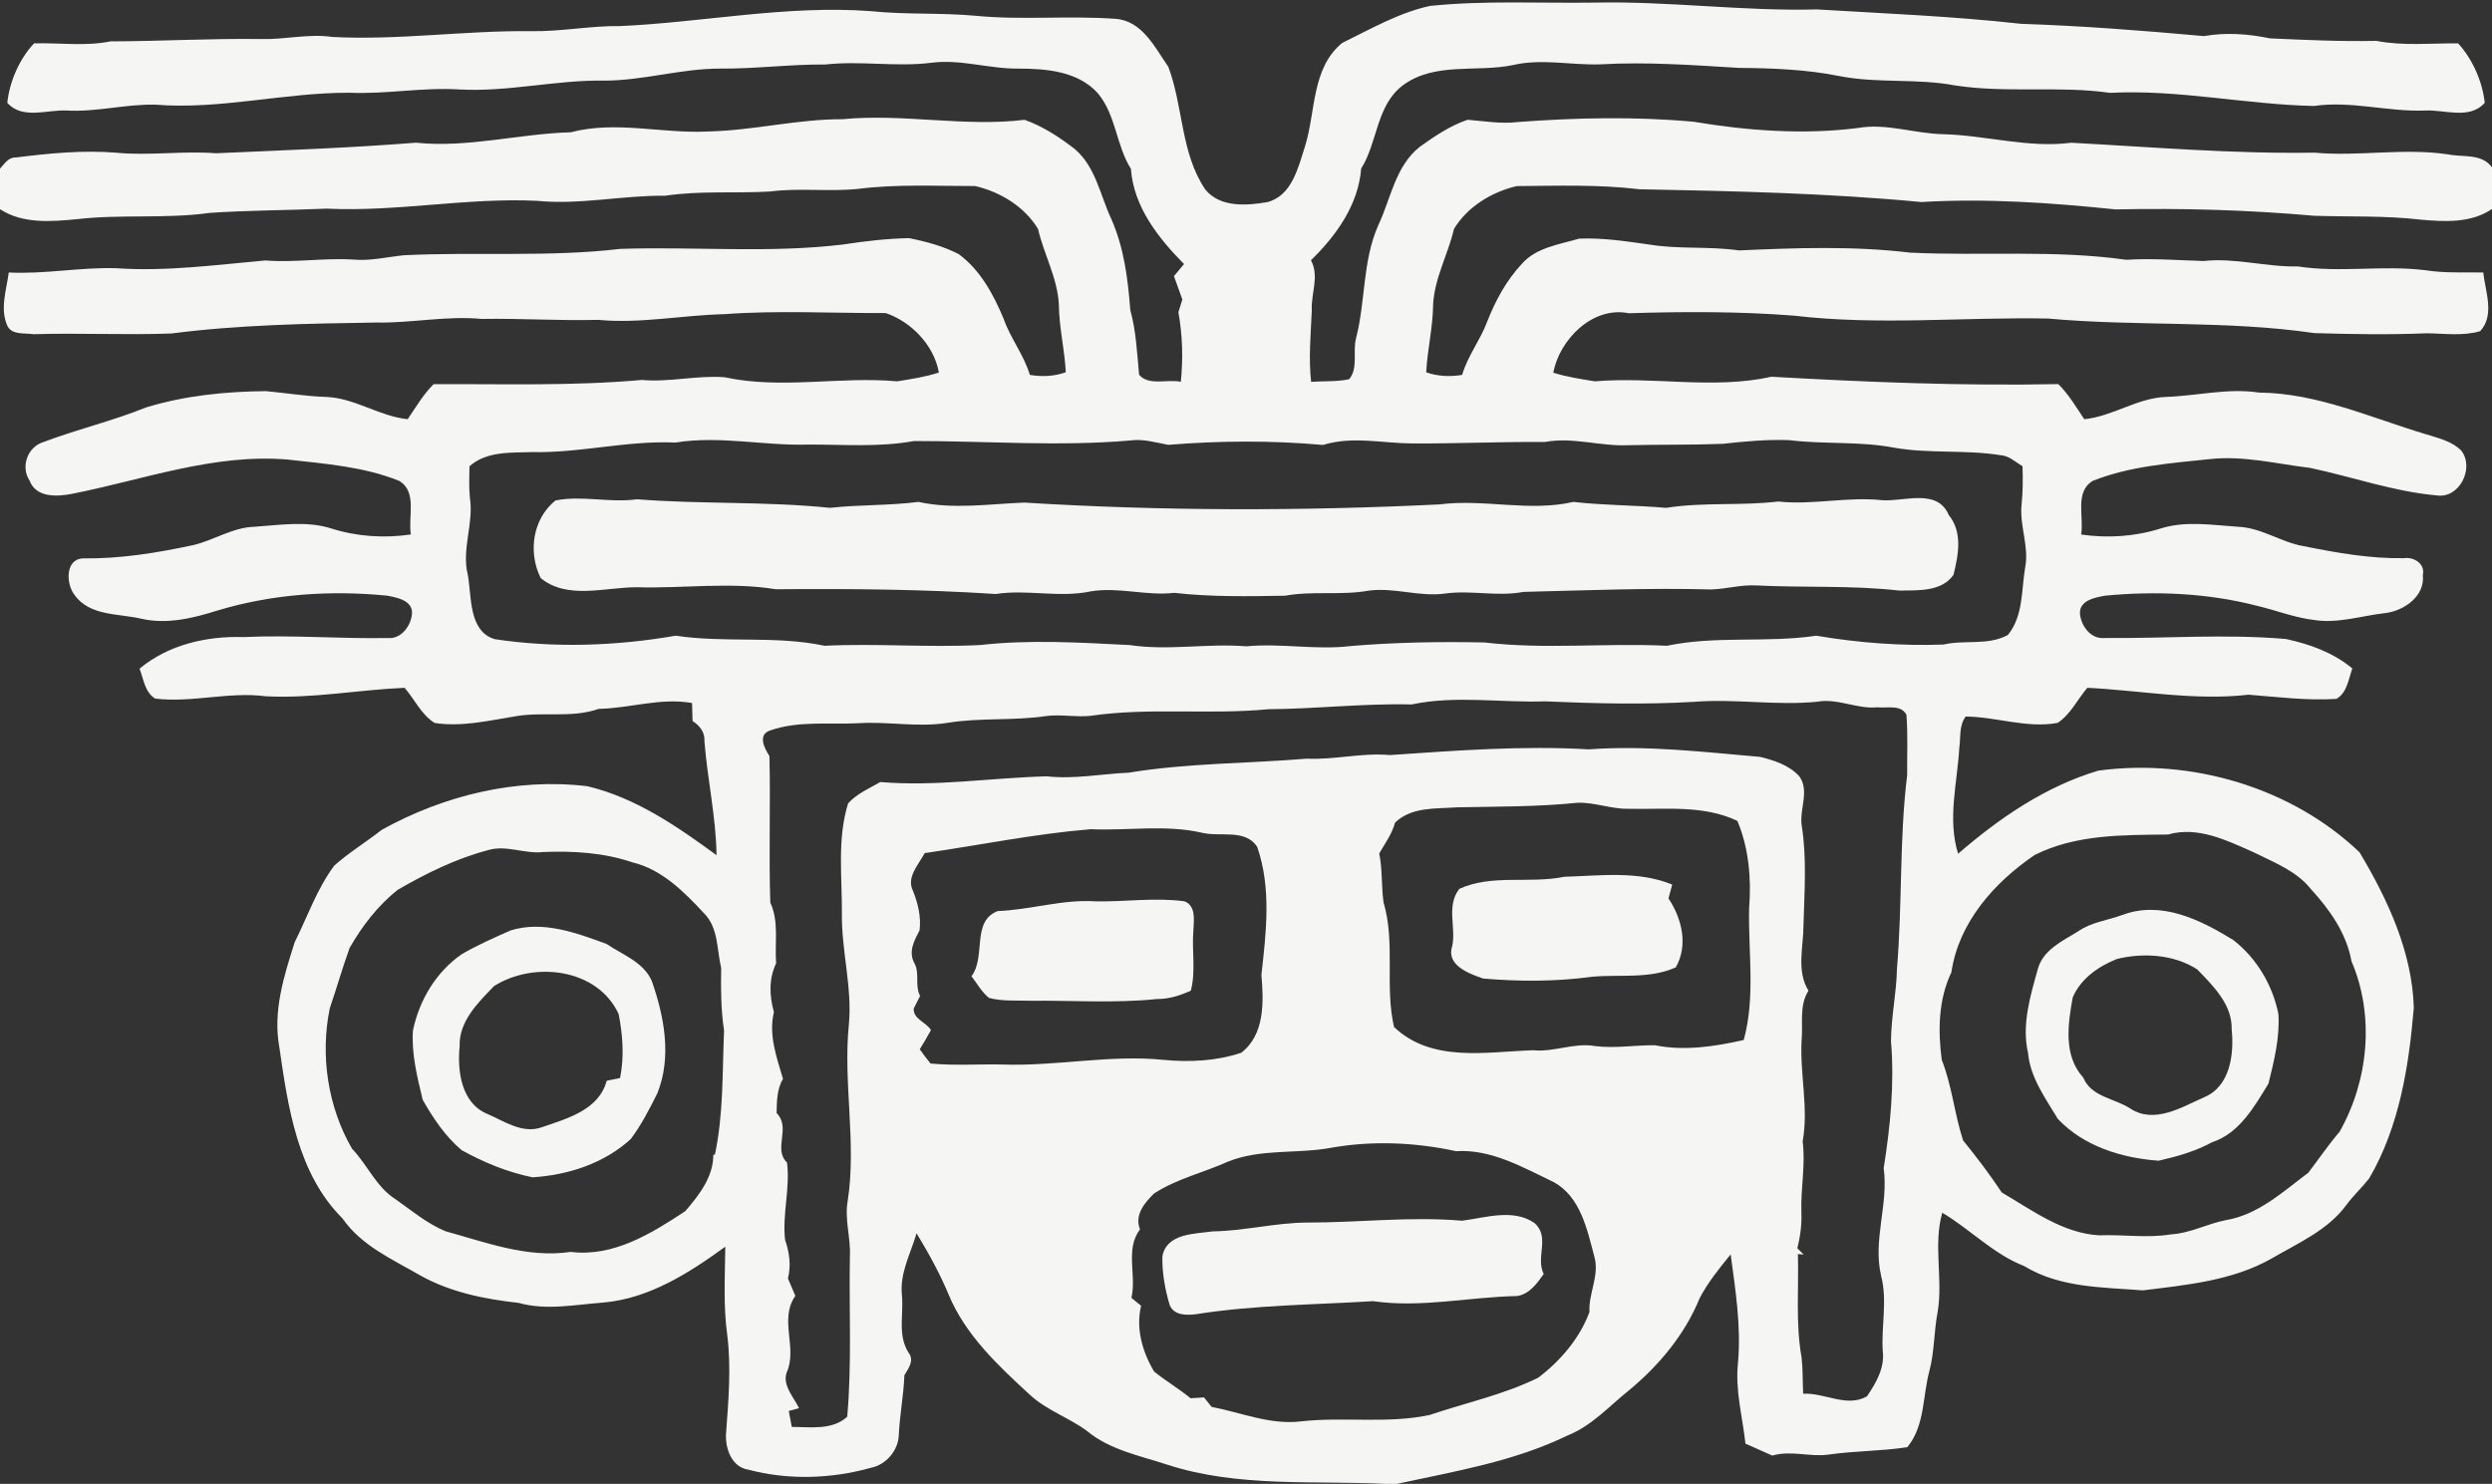 <?xml version="1.0" encoding="UTF-8" ?>
<!DOCTYPE svg PUBLIC "-//W3C//DTD SVG 1.1//EN" "http://www.w3.org/Graphics/SVG/1.1/DTD/svg11.dtd">
<svg width="450pt" height="268pt" viewBox="0 0 450 268" version="1.1" xmlns="http://www.w3.org/2000/svg">
<rect x="0" y="0" width="450" height="268" fill="#333333" stroke="none"/>
<g id="#f5f5f4ff">
<path fill="#f5f5f4" opacity="1.00" d=" M 112.01 4.71 C 127.13 4.02 142.14 0.87 157.33 2.02 C 163.59 2.67 169.90 2.27 176.17 2.85 C 184.56 3.67 193.01 2.78 201.40 3.40 C 206.24 3.71 208.56 8.58 210.98 12.08 C 213.69 19.29 213.20 27.65 217.64 34.21 C 220.29 37.51 225.13 37.15 228.87 36.50 C 233.31 35.33 234.42 30.25 235.65 26.45 C 237.62 20.18 236.80 12.30 242.38 7.75 C 247.52 5.24 252.58 2.30 258.22 1.07 C 268.10 0.05 278.05 0.61 287.96 0.47 C 301.35 0.18 314.67 2.05 328.06 1.70 C 340.36 2.44 352.68 2.93 364.94 4.30 C 375.98 4.67 386.99 5.52 397.99 6.52 C 401.96 5.82 405.97 6.11 409.91 6.93 C 416.30 7.21 422.71 7.52 429.11 7.38 C 434.00 8.33 438.96 7.78 443.89 7.84 C 446.47 10.65 448.28 14.73 448.69 18.57 C 445.97 21.66 441.43 19.78 437.91 19.96 C 431.20 20.22 424.58 18.16 417.86 19.14 C 405.56 18.88 393.39 16.13 381.03 16.77 C 371.74 15.44 362.28 16.87 352.98 15.42 C 346.16 14.13 339.14 15.08 332.32 13.77 C 326.28 12.54 320.10 12.31 313.96 12.26 C 305.66 11.75 297.33 11.15 289.00 11.62 C 283.70 11.80 278.36 10.52 273.11 11.77 C 266.56 13.10 259.12 11.17 253.38 15.37 C 248.51 18.98 248.80 25.68 245.80 30.44 C 245.29 36.99 241.30 42.56 236.73 47.00 C 238.29 49.96 236.71 53.00 236.88 56.08 C 236.70 60.37 236.28 64.67 236.76 68.96 C 239.05 68.80 241.38 68.97 243.63 68.49 C 245.31 66.48 244.23 63.45 244.88 61.05 C 246.60 54.35 246.03 47.21 248.85 40.76 C 251.16 35.93 251.94 30.01 256.39 26.51 C 259.07 24.59 261.88 22.69 265.02 21.63 C 268.02 21.87 271.02 22.41 274.05 22.04 C 284.63 21.25 295.28 21.02 305.85 21.99 C 315.63 23.62 325.60 24.36 335.47 23.12 C 340.69 22.20 345.78 24.16 350.98 24.24 C 358.69 24.45 366.29 26.78 374.02 25.78 C 388.64 26.56 403.29 27.81 417.94 27.57 C 425.95 28.30 433.99 26.69 441.98 27.87 C 444.70 28.44 448.13 27.65 450.00 30.23 L 450.00 37.74 C 446.27 40.31 441.45 40.07 437.14 39.67 C 430.75 38.92 424.30 39.18 417.89 38.97 C 405.97 37.91 393.97 37.57 382.01 37.82 C 370.38 36.62 358.66 35.79 346.97 36.49 C 330.03 34.88 313.03 34.51 296.03 34.18 C 288.68 33.29 281.27 33.56 273.89 33.61 C 269.36 34.67 265.00 37.32 262.56 41.34 C 261.49 45.94 259.04 50.21 258.79 54.99 C 258.76 59.11 257.75 63.13 257.54 67.24 C 259.64 67.99 261.85 68.06 264.03 67.71 C 265.03 64.30 267.27 61.48 268.52 58.18 C 270.00 54.37 271.98 50.69 274.78 47.69 C 277.39 44.69 281.56 44.16 285.16 43.10 C 289.38 42.92 293.60 43.57 297.78 44.16 C 303.16 45.06 308.63 44.44 314.03 45.23 C 324.31 44.76 334.70 44.40 344.96 45.63 C 357.95 46.25 371.04 45.09 383.96 46.92 C 388.62 46.62 393.27 47.01 397.92 47.14 C 403.65 46.52 409.24 48.25 414.96 48.12 C 422.58 49.30 430.29 47.85 437.93 48.80 C 441.40 49.35 444.92 49.16 448.42 49.21 C 448.79 52.64 450.55 56.92 447.86 59.81 C 444.71 60.73 441.41 60.23 438.19 60.19 C 431.43 60.48 424.67 60.36 417.92 60.16 C 401.99 57.82 385.80 58.99 369.81 57.53 C 354.53 57.24 339.20 58.81 323.98 57.01 C 314.05 56.23 304.07 56.27 294.12 56.57 C 287.58 55.26 281.64 61.30 280.48 67.31 C 282.93 68.08 285.48 68.46 288.01 68.87 C 298.61 67.97 309.40 70.37 319.90 68.04 C 337.13 69.02 354.40 69.72 371.68 69.37 C 373.57 71.23 374.90 73.52 376.37 75.71 C 381.47 75.21 385.86 71.92 391.01 71.69 C 396.66 71.52 402.24 70.04 407.91 70.90 C 418.48 70.99 428.14 75.47 438.09 78.43 C 440.30 79.13 442.77 79.67 444.46 81.39 C 446.89 84.53 444.11 90.13 439.98 89.47 C 432.20 88.78 424.74 86.10 417.12 84.50 C 411.10 83.78 405.11 82.24 399.01 82.92 C 391.91 83.67 384.64 84.18 377.94 86.83 C 374.59 88.79 376.35 93.37 375.81 96.54 C 380.60 97.23 385.56 96.92 390.19 95.44 C 394.71 94.02 399.51 94.84 404.14 95.14 C 408.34 95.30 411.86 97.91 415.93 98.63 C 421.92 99.83 427.97 100.92 434.11 100.81 C 435.91 100.54 437.98 101.85 437.51 103.87 C 437.93 107.65 434.16 110.28 430.80 110.72 C 426.52 111.18 422.26 112.65 417.92 111.98 C 414.34 111.57 410.97 110.20 407.48 109.39 C 398.58 107.10 389.27 106.71 380.15 107.58 C 378.30 107.91 375.40 108.44 375.60 110.92 C 375.83 113.09 377.56 115.44 379.96 115.23 C 390.91 115.33 401.88 114.46 412.81 115.41 C 417.12 116.34 421.35 117.87 424.78 120.73 C 424.08 122.64 423.86 125.08 421.92 126.22 C 416.60 126.57 411.30 125.87 406.03 125.47 C 396.29 126.58 386.62 124.71 376.93 124.22 C 375.13 126.32 373.92 129.01 371.56 130.56 C 365.97 131.58 360.52 129.46 354.96 129.41 C 353.74 131.01 354.08 133.15 353.81 135.02 C 353.45 141.39 351.63 147.90 353.59 154.19 C 361.04 147.74 369.39 142.02 378.92 139.18 C 395.69 136.92 413.80 142.19 426.09 153.94 C 431.18 162.46 435.60 171.95 435.88 182.03 C 434.99 192.62 433.26 203.52 427.82 212.83 C 426.52 214.49 424.95 215.93 423.70 217.63 C 420.32 222.23 414.92 224.53 410.14 227.33 C 403.08 231.32 394.85 232.06 386.97 233.05 C 379.71 232.48 371.94 232.60 365.51 228.65 C 359.94 226.49 355.80 222.03 350.73 219.03 C 349.07 224.82 350.88 230.95 349.91 236.85 C 349.22 240.41 349.34 244.09 348.40 247.62 C 347.16 252.23 347.61 257.49 344.42 261.37 C 339.67 262.10 334.85 262.03 330.10 262.72 C 326.74 263.16 323.36 261.90 320.04 262.89 C 318.42 262.15 316.81 261.44 315.19 260.73 C 314.66 255.84 313.29 251.01 313.85 246.05 C 314.42 239.51 313.39 233.01 312.52 226.55 C 310.48 229.06 308.41 231.60 306.91 234.48 C 304.23 241.06 299.55 246.65 294.11 251.14 C 290.56 253.99 287.42 257.52 283.10 259.24 C 273.41 263.97 262.68 265.73 252.23 268.00 L 250.27 268.00 C 237.12 267.36 223.60 268.67 210.88 264.56 C 205.92 262.92 200.50 261.91 196.36 258.50 C 193.08 256.04 189.05 254.75 186.01 251.94 C 180.27 246.67 174.33 241.13 171.29 233.78 C 169.69 229.94 167.67 226.30 165.51 222.74 C 164.43 226.43 162.43 229.97 162.87 233.95 C 163.20 237.43 162.05 241.18 164.08 244.32 C 165.15 245.75 164.04 247.14 163.31 248.38 C 163.18 251.94 162.49 255.45 162.31 259.00 C 162.29 261.91 160.05 264.55 157.20 265.11 C 150.06 267.11 142.29 267.33 135.12 265.43 C 132.13 264.97 130.97 261.66 131.10 259.01 C 131.53 253.09 132.06 247.14 131.34 241.23 C 130.59 235.90 130.92 230.51 130.97 225.16 C 124.43 229.92 117.21 234.53 108.95 235.25 C 103.86 235.62 98.68 236.72 93.64 235.31 C 87.52 234.63 81.33 233.40 75.89 230.35 C 70.87 227.45 65.25 224.98 61.84 220.05 C 53.71 211.95 52.00 199.92 50.43 189.05 C 49.26 182.60 51.28 176.24 53.22 170.16 C 55.54 165.53 57.23 160.53 60.36 156.34 C 63.02 153.96 66.11 152.10 68.91 149.89 C 80.12 143.66 93.27 140.44 106.08 142.00 C 114.79 144.07 122.26 149.24 129.39 154.45 C 129.30 147.55 127.74 140.78 127.21 133.91 C 127.31 132.28 126.39 131.05 125.06 130.23 C 125.03 129.14 125.00 128.05 124.97 126.97 C 119.29 125.96 113.76 127.92 108.10 128.03 C 103.14 129.78 97.84 128.44 92.77 129.42 C 88.06 130.19 83.28 131.31 78.49 130.57 C 76.08 129.07 74.88 126.32 73.06 124.22 C 64.68 124.58 56.38 126.20 47.96 125.75 C 41.30 124.88 34.69 126.97 28.02 126.17 C 26.14 125.02 25.93 122.64 25.20 120.77 C 30.40 116.43 37.33 114.84 43.98 115.06 C 52.66 114.65 61.34 115.39 70.02 115.23 C 72.41 115.46 74.15 113.11 74.39 110.95 C 74.64 108.47 71.75 107.92 69.90 107.58 C 59.65 106.56 49.17 107.28 39.28 110.26 C 34.85 111.66 30.12 112.81 25.49 111.74 C 21.41 110.78 16.20 111.30 13.47 107.46 C 11.92 105.52 11.72 100.96 15.01 100.85 C 21.71 100.93 28.35 99.86 34.89 98.45 C 38.63 97.58 41.96 95.27 45.89 95.14 C 50.53 94.84 55.34 94.01 59.87 95.46 C 64.48 96.92 69.42 97.23 74.20 96.53 C 73.64 93.38 75.40 88.83 72.10 86.86 C 65.74 84.28 58.81 83.78 52.06 83.01 C 38.68 81.84 25.89 86.66 12.95 89.20 C 10.28 89.71 6.51 89.91 5.35 86.82 C 3.68 84.31 4.96 80.72 7.83 79.84 C 13.94 77.53 20.33 76.03 26.39 73.58 C 33.39 71.44 40.73 70.71 48.02 70.64 C 51.65 70.98 55.26 71.57 58.91 71.69 C 64.09 71.89 68.50 75.19 73.62 75.71 C 75.10 73.54 76.42 71.24 78.31 69.38 C 90.84 69.33 103.40 69.74 115.90 68.62 C 120.90 69.07 125.86 67.75 130.85 68.13 C 141.11 70.36 151.64 67.93 161.99 68.87 C 164.53 68.47 167.09 68.08 169.54 67.28 C 168.66 62.35 164.58 58.13 159.95 56.54 C 150.24 56.58 140.51 56.02 130.81 56.74 C 123.21 56.91 115.66 58.49 108.04 57.77 C 101.02 57.95 94.00 57.48 86.98 57.60 C 80.61 56.99 74.29 58.38 67.92 58.25 C 55.58 58.44 43.19 58.65 30.95 60.23 C 22.65 60.54 14.34 60.10 6.04 60.36 C 4.47 60.10 2.19 60.57 1.33 58.85 C -0.05 55.75 1.17 52.38 1.58 49.21 C 8.07 49.55 14.49 48.24 20.99 48.44 C 30.00 49.07 38.98 47.83 47.93 47.04 C 53.29 47.47 58.61 46.53 63.97 46.89 C 66.99 47.14 69.95 46.40 72.93 46.10 C 85.95 45.46 99.05 46.48 112.02 44.95 C 125.45 44.51 138.87 45.77 152.24 44.16 C 156.17 43.55 160.15 43.09 164.14 43.01 C 167.21 43.62 170.33 44.45 173.13 45.90 C 177.02 48.76 179.41 53.20 181.23 57.57 C 182.47 61.11 184.89 64.10 185.97 67.71 C 188.15 68.07 190.36 67.99 192.46 67.23 C 192.25 63.13 191.24 59.11 191.21 55.00 C 190.96 50.22 188.51 45.96 187.45 41.36 C 185.01 37.31 180.61 34.64 176.07 33.60 C 169.04 33.61 161.98 33.23 154.99 34.11 C 149.68 34.67 144.33 33.89 139.04 34.59 C 132.74 34.95 126.40 34.41 120.13 35.35 C 112.39 35.26 104.72 37.04 96.98 36.27 C 84.27 35.66 71.67 38.30 58.98 37.68 C 51.94 37.99 44.89 37.97 37.87 38.45 C 29.93 39.56 21.89 38.66 13.94 39.58 C 9.29 40.03 4.11 40.47 0.00 37.78 L 0.00 30.46 C 0.80 29.60 1.52 28.37 2.87 28.44 C 8.87 27.69 14.93 27.09 20.99 27.58 C 26.99 28.16 33.00 27.21 39.01 27.68 C 51.04 27.14 63.09 26.73 75.10 25.77 C 84.48 26.75 93.71 24.15 103.07 23.89 C 111.29 21.73 119.65 24.20 127.98 23.74 C 136.09 23.56 144.02 21.50 152.13 21.53 C 163.10 20.47 174.10 22.96 185.03 21.64 C 188.34 22.83 191.36 24.79 194.12 26.95 C 197.88 30.19 198.67 35.28 200.68 39.56 C 202.97 44.74 203.68 50.37 204.10 55.96 C 205.15 59.78 205.33 63.73 205.69 67.66 C 207.41 69.76 210.83 68.42 213.23 68.96 C 213.66 64.76 213.54 60.53 212.79 56.38 C 213.03 55.62 213.27 54.86 213.51 54.10 C 212.99 52.69 212.49 51.28 211.99 49.87 C 212.44 49.33 213.35 48.24 213.81 47.69 C 209.16 42.98 204.71 37.36 204.22 30.50 C 201.53 26.22 201.55 20.77 198.21 16.80 C 194.62 12.86 188.97 12.40 183.97 12.39 C 178.63 12.46 173.41 10.62 168.06 11.35 C 161.73 12.12 155.38 10.94 149.05 11.65 C 142.68 11.59 136.35 12.45 129.98 12.39 C 122.92 12.39 116.11 14.57 109.06 14.56 C 100.33 14.43 91.76 16.63 83.02 16.16 C 76.35 15.73 69.78 17.04 63.12 16.75 C 51.37 16.70 39.76 19.85 28.00 18.90 C 22.63 18.79 17.39 20.27 12.01 19.96 C 8.52 19.79 4.02 21.63 1.32 18.57 C 1.71 14.74 3.53 10.60 6.15 7.83 C 10.75 7.70 15.39 8.40 19.96 7.47 C 28.98 7.45 38.02 6.92 47.06 7.05 C 51.38 7.19 55.67 6.04 59.99 6.67 C 72.00 7.31 83.97 5.48 95.97 5.63 C 101.34 5.72 106.64 4.63 112.01 4.71 M 96.06 81.65 C 92.22 81.78 87.86 81.47 84.78 84.21 C 84.74 86.10 84.66 87.99 84.85 89.88 C 85.59 94.58 83.29 99.21 84.49 103.89 C 85.18 107.81 84.62 114.02 89.34 115.44 C 100.15 117.06 111.25 116.68 122.02 114.81 C 130.93 116.16 140.04 114.74 148.90 116.63 C 158.29 116.17 167.67 116.98 177.06 116.49 C 186.00 115.49 195.03 116.05 203.99 116.50 C 211.00 117.56 218.03 116.15 225.07 116.73 C 231.36 116.13 237.62 117.44 243.89 116.68 C 251.92 116.00 259.99 115.87 268.04 116.03 C 279.00 117.33 290.03 116.09 301.01 116.63 C 309.90 114.76 319.04 116.15 327.98 114.81 C 335.54 116.10 343.27 116.68 350.95 116.41 C 354.79 115.51 359.00 116.65 362.59 114.67 C 365.38 111.23 365.00 106.61 365.70 102.49 C 366.45 98.66 364.63 94.91 365.06 91.06 C 365.29 88.78 365.30 86.49 365.22 84.21 C 363.93 83.43 362.76 82.28 361.18 82.20 C 354.84 81.19 348.36 81.97 342.02 80.85 C 335.75 79.66 329.34 80.27 323.03 79.49 C 319.02 79.35 315.03 79.72 311.05 80.16 C 305.36 80.38 299.66 80.27 293.97 80.41 C 288.95 80.63 284.02 78.89 279.01 79.82 C 271.02 79.77 263.02 80.13 255.02 80.09 C 249.65 80.06 244.19 78.72 238.92 80.36 C 229.65 79.53 220.21 79.59 210.94 80.34 C 208.65 79.91 206.38 79.21 204.03 79.56 C 191.06 80.67 178.03 79.64 165.07 79.65 C 158.78 80.80 152.39 80.28 146.05 80.29 C 138.00 80.55 130.00 78.63 121.97 79.93 C 113.27 79.53 104.75 81.85 96.06 81.65 M 254.90 127.23 C 246.26 127.01 237.66 128.04 229.03 128.09 C 218.35 129.13 207.53 127.72 196.87 129.29 C 194.25 129.55 191.62 128.99 189.00 129.31 C 183.06 130.21 177.02 129.58 171.09 130.55 C 165.73 131.42 160.35 130.26 154.97 130.62 C 149.67 130.88 144.16 130.14 139.06 131.93 C 136.77 132.67 138.04 135.18 138.94 136.53 C 139.16 145.36 138.81 154.20 139.10 163.02 C 140.70 166.46 139.87 170.32 140.15 173.98 C 138.80 176.82 138.94 179.83 139.75 182.80 C 138.76 186.93 140.24 190.92 141.39 194.84 C 140.28 196.73 140.28 198.90 140.24 201.03 C 142.90 203.71 139.54 207.48 142.12 209.97 C 142.71 214.62 141.24 219.30 141.77 223.94 C 142.55 226.17 142.88 228.57 142.28 230.90 C 142.72 231.94 143.16 232.99 143.62 234.03 C 140.61 238.39 144.10 243.43 142.03 247.94 C 141.30 250.28 143.35 252.35 144.29 254.33 C 143.83 254.46 142.90 254.71 142.44 254.83 C 142.58 255.55 142.85 256.99 142.98 257.71 C 146.33 257.72 150.29 258.35 152.99 255.87 C 153.84 246.27 153.30 236.58 153.47 226.94 C 153.66 223.57 152.47 220.24 153.08 216.88 C 154.70 206.29 152.22 195.61 153.29 185.00 C 153.91 178.30 151.94 171.72 152.03 165.04 C 152.08 158.39 151.14 151.55 153.15 145.10 C 154.67 143.37 156.99 142.38 158.97 141.24 C 169.00 142.09 179.03 140.47 189.03 140.21 C 193.98 140.76 198.89 139.77 203.83 139.55 C 214.45 137.80 225.26 137.91 235.97 137.02 C 241.00 137.26 245.95 135.91 250.98 136.37 C 262.94 135.56 274.93 134.63 286.92 135.34 C 297.27 134.58 307.57 135.81 317.86 136.70 C 320.39 137.33 323.11 138.21 324.91 140.20 C 326.80 142.80 324.95 146.06 325.33 148.95 C 326.30 154.95 325.83 161.06 325.67 167.11 C 325.67 171.05 324.35 175.32 326.57 178.92 C 324.84 181.68 325.62 184.83 325.33 187.88 C 324.99 193.98 326.62 200.08 325.52 206.15 C 326.07 210.43 325.14 214.69 325.29 218.97 C 325.39 221.16 325.08 223.33 324.56 225.45 C 324.85 225.73 325.42 226.29 325.71 226.58 L 324.66 226.49 C 324.84 232.73 324.22 239.02 325.33 245.20 C 325.58 247.36 325.50 249.55 325.61 251.72 C 329.44 251.49 333.54 254.28 337.14 252.18 C 338.77 249.78 340.37 247.03 339.98 244.00 C 339.70 239.49 340.84 234.92 339.70 230.47 C 338.14 224.01 341.06 217.50 340.15 210.99 C 341.35 203.44 342.12 195.72 341.47 188.07 C 341.49 183.70 342.46 179.42 342.54 175.06 C 343.54 163.39 342.96 151.61 344.39 140.01 C 344.36 136.36 344.54 132.71 344.26 129.08 C 343.24 127.17 340.73 127.95 339.00 127.74 C 335.31 128.10 331.84 126.06 328.15 126.74 C 320.77 127.47 313.37 126.17 305.99 126.75 C 297.01 127.28 288.00 127.06 279.02 126.67 C 270.97 126.94 262.87 125.55 254.90 127.23 M 263.02 145.81 C 259.22 146.10 254.88 145.69 251.91 148.58 C 251.37 150.63 250.09 152.33 249.06 154.14 C 249.66 157.06 249.42 160.05 249.84 162.98 C 252.00 170.29 250.03 178.09 251.73 185.48 C 258.55 191.98 268.40 189.95 276.87 189.68 C 280.64 190.06 284.27 188.25 288.05 188.93 C 291.65 189.38 295.26 188.74 298.85 188.78 C 304.18 189.85 309.65 189.01 314.88 187.83 C 317.01 180.09 315.68 171.96 315.85 164.05 C 316.28 158.76 315.79 153.10 313.73 148.26 C 307.55 145.31 300.60 146.24 293.99 146.07 C 290.92 146.12 288.00 144.90 284.92 144.98 C 277.65 145.73 270.33 145.66 263.02 145.81 M 166.97 154.08 C 165.90 156.16 163.61 158.43 164.87 160.91 C 165.77 163.17 166.36 165.59 166.05 168.04 C 165.11 169.83 164.02 171.81 165.06 173.84 C 166.17 175.73 165.13 177.95 166.15 179.87 C 165.86 180.43 165.29 181.57 165.00 182.14 C 164.85 184.04 167.27 184.61 168.11 186.04 C 167.48 187.21 166.80 188.36 166.09 189.50 C 166.70 190.39 167.35 191.25 168.04 192.08 C 172.33 192.49 176.67 192.16 180.98 192.26 C 190.72 192.61 200.41 190.43 210.14 191.42 C 214.80 191.87 219.68 191.63 224.13 190.14 C 228.40 186.88 228.21 180.93 227.78 176.09 C 228.64 168.43 229.61 160.41 227.03 152.97 C 224.92 149.64 220.34 151.20 217.10 150.41 C 210.47 148.88 203.68 150.06 196.96 149.76 C 186.86 150.60 176.99 152.62 166.97 154.08 M 391.50 150.72 C 383.38 150.82 374.90 150.66 367.43 154.41 C 360.14 159.35 353.69 166.61 352.38 175.59 C 350.03 180.52 349.93 186.10 350.64 191.42 C 352.49 196.12 352.93 201.19 354.49 205.97 C 356.96 209.00 359.31 212.12 361.47 215.36 C 366.97 218.58 372.46 222.72 379.05 223.11 C 383.38 222.92 387.73 223.66 392.05 222.93 C 395.50 222.74 398.56 221.02 401.91 220.37 C 407.76 219.41 412.26 215.23 416.83 211.80 C 418.71 209.34 420.46 206.76 422.48 204.40 C 427.71 195.16 428.84 183.45 424.63 173.61 C 423.71 168.54 420.72 164.31 417.31 160.59 C 414.68 157.27 410.61 155.75 406.94 153.92 C 402.12 151.78 396.88 149.18 391.50 150.72 M 71.78 160.73 C 68.23 163.56 65.37 167.28 63.13 171.21 C 61.83 174.80 60.79 178.49 59.55 182.10 C 57.80 190.65 59.19 199.90 63.57 207.47 C 66.37 210.38 67.94 214.40 71.44 216.60 C 74.35 218.65 77.12 220.99 80.44 222.37 C 87.83 224.40 95.24 227.26 103.07 226.10 C 110.77 227.05 117.61 222.79 123.75 218.74 C 126.22 215.86 128.81 212.58 128.81 208.58 L 129.10 208.51 C 130.67 201.15 130.42 193.60 130.75 186.13 C 130.18 182.39 130.16 178.61 130.23 174.84 C 129.42 171.47 129.76 167.57 127.12 164.93 C 123.53 161.07 119.51 157.01 114.21 155.75 C 109.02 153.98 103.52 153.67 98.09 153.88 C 94.73 154.28 91.41 152.53 88.10 153.55 C 82.33 155.07 76.92 157.75 71.78 160.73 M 240.51 207.27 C 234.29 208.46 227.73 207.39 221.74 209.80 C 217.33 211.79 212.51 212.88 208.42 215.54 C 206.68 217.21 204.82 219.46 205.86 222.03 C 203.13 225.61 205.27 230.32 204.31 234.41 C 204.75 234.77 205.62 235.47 206.06 235.83 C 205.06 239.89 206.30 244.19 208.41 247.71 C 210.52 249.42 212.89 250.80 214.99 252.53 C 215.60 252.50 216.81 252.42 217.42 252.38 C 217.76 252.81 218.44 253.67 218.78 254.09 C 224.17 255.12 229.43 257.41 235.02 256.70 C 242.70 255.85 250.53 257.17 258.15 255.56 C 264.71 253.34 271.57 251.89 277.81 248.80 C 281.80 245.74 285.26 241.72 287.02 236.96 C 286.83 233.54 288.88 230.36 287.90 226.94 C 286.60 222.04 285.40 216.14 280.56 213.49 C 275.00 210.85 269.32 207.51 262.93 207.91 C 255.59 206.32 247.93 205.98 240.51 207.27 Z" />
<path fill="#f5f5f4" opacity="1.00" d=" M 100.30 90.39 C 105.10 89.42 110.12 90.87 115.01 90.17 C 126.61 91.09 138.29 90.52 149.88 91.72 C 155.19 91.13 160.56 91.33 165.85 90.65 C 172.14 92.03 178.59 91.02 184.94 90.77 C 209.92 92.31 234.96 92.31 259.93 91.10 C 267.98 90.06 276.13 92.49 284.12 90.65 C 289.67 91.28 295.29 91.24 300.86 91.72 C 307.56 90.66 314.36 91.38 321.09 90.58 C 327.38 91.25 333.60 89.66 339.90 90.34 C 343.91 90.62 349.82 88.14 351.90 93.01 C 354.45 96.16 353.64 100.22 352.76 103.81 C 350.64 106.91 346.28 106.61 342.96 106.66 C 334.36 105.68 325.69 106.17 317.06 105.73 C 314.34 105.59 311.70 106.38 309.00 106.46 C 297.69 106.15 286.38 106.63 275.09 106.90 C 270.39 107.80 265.65 106.54 260.93 107.20 C 256.29 107.84 251.74 106.04 247.11 106.68 C 242.13 107.57 237.06 106.68 232.07 107.59 C 225.39 107.70 218.70 107.83 212.05 107.07 C 206.99 107.66 201.98 105.96 196.93 106.81 C 191.27 108.01 185.51 106.40 179.81 107.28 C 166.61 106.42 153.33 106.31 140.09 106.42 C 131.80 105.07 123.38 106.30 115.03 106.06 C 109.34 106.03 102.50 108.38 97.64 104.41 C 95.34 99.77 96.14 93.76 100.30 90.39 Z" />
<path fill="#f5f5f4" opacity="1.00" d=" M 282.46 158.35 C 288.95 158.17 295.78 157.22 301.97 159.76 C 301.80 160.39 301.46 161.63 301.29 162.26 C 303.72 165.89 304.89 170.74 302.60 174.72 C 297.86 176.84 292.55 175.96 287.53 176.40 C 281.01 177.30 274.38 177.29 267.83 176.73 C 265.28 175.86 261.09 174.33 262.24 170.88 C 262.96 167.42 261.12 163.65 263.52 160.53 C 269.44 157.83 276.22 159.65 282.46 158.35 Z" />
<path fill="#f5f5f4" opacity="1.00" d=" M 180.17 164.54 C 186.11 164.32 191.91 162.38 197.89 162.79 C 203.21 162.89 208.58 162.06 213.88 162.78 C 216.02 163.59 215.57 166.25 215.50 168.04 C 215.19 171.67 215.97 175.35 215.04 178.92 C 213.11 179.79 211.08 180.45 208.94 180.43 C 201.33 181.22 193.67 180.67 186.04 180.74 C 183.56 180.66 181.01 180.87 178.59 180.23 C 177.28 179.17 176.44 177.64 175.43 176.31 C 178.10 172.77 175.36 166.38 180.17 164.54 Z" />
<path fill="#f5f5f4" opacity="1.00" d=" M 383.24 165.25 C 390.30 162.61 397.31 166.11 403.26 169.76 C 407.50 173.04 410.37 177.89 411.43 183.14 C 411.70 187.40 410.65 191.59 409.64 195.69 C 407.10 199.85 404.38 204.69 399.46 206.29 C 396.45 207.94 393.13 208.87 389.81 209.63 C 383.19 209.17 376.25 207.03 371.60 202.08 C 369.37 198.36 366.62 194.63 366.22 190.17 C 365.04 185.07 366.63 179.89 367.99 174.99 C 368.96 171.53 372.41 169.97 375.21 168.24 C 377.59 166.55 380.57 166.24 383.24 165.25 M 382.26 173.20 C 378.92 174.54 375.76 176.72 374.29 180.13 C 373.41 184.96 372.57 190.64 376.19 194.62 C 377.67 198.17 381.85 198.33 384.73 200.24 C 389.06 203.03 393.96 199.97 398.04 198.16 C 402.74 196.20 403.45 190.36 402.99 185.90 C 403.10 181.39 399.64 178.06 396.76 175.07 C 392.54 172.36 387.00 172.03 382.26 173.20 Z" />
<path fill="#f5f5f4" opacity="1.00" d=" M 92.20 168.04 C 98.02 166.23 104.07 168.47 109.54 170.49 C 112.43 172.45 116.21 173.74 117.70 177.18 C 119.96 183.63 121.33 190.88 118.71 197.44 C 117.28 200.29 115.82 203.17 113.89 205.73 C 109.07 210.13 102.60 212.22 96.18 212.63 C 91.66 211.72 87.38 209.95 83.36 207.73 C 80.42 205.24 78.22 201.97 76.33 198.63 C 75.35 194.54 74.28 190.37 74.57 186.12 C 75.70 180.64 78.77 175.51 83.40 172.32 C 86.22 170.68 89.22 169.36 92.20 168.04 M 89.22 178.09 C 86.31 181.10 82.85 184.45 83.00 188.99 C 82.56 193.42 83.29 199.20 87.95 201.16 C 91.08 202.50 94.42 204.89 97.95 203.55 C 102.49 201.98 108.14 200.46 109.56 195.19 C 110.16 195.07 111.36 194.82 111.97 194.70 C 112.75 190.87 112.46 186.94 111.71 183.13 C 107.87 174.85 96.38 173.56 89.22 178.09 Z" />
<path fill="#f5f5f4" opacity="1.00" d=" M 218.94 222.40 C 224.68 222.31 230.28 220.84 236.03 220.80 C 245.36 220.82 254.69 219.66 264.02 220.47 C 268.25 219.92 273.28 218.24 277.10 220.89 C 279.98 223.46 277.24 227.04 278.76 230.10 C 277.53 231.80 276.21 233.71 273.98 234.07 C 265.29 234.24 256.65 236.25 247.94 235.00 C 237.27 235.66 226.50 235.68 215.92 237.36 C 214.24 237.56 212.00 237.58 211.23 235.73 C 210.37 232.89 209.84 229.87 209.90 226.90 C 210.67 222.74 215.66 222.87 218.94 222.40 Z" />
</g>
</svg>
